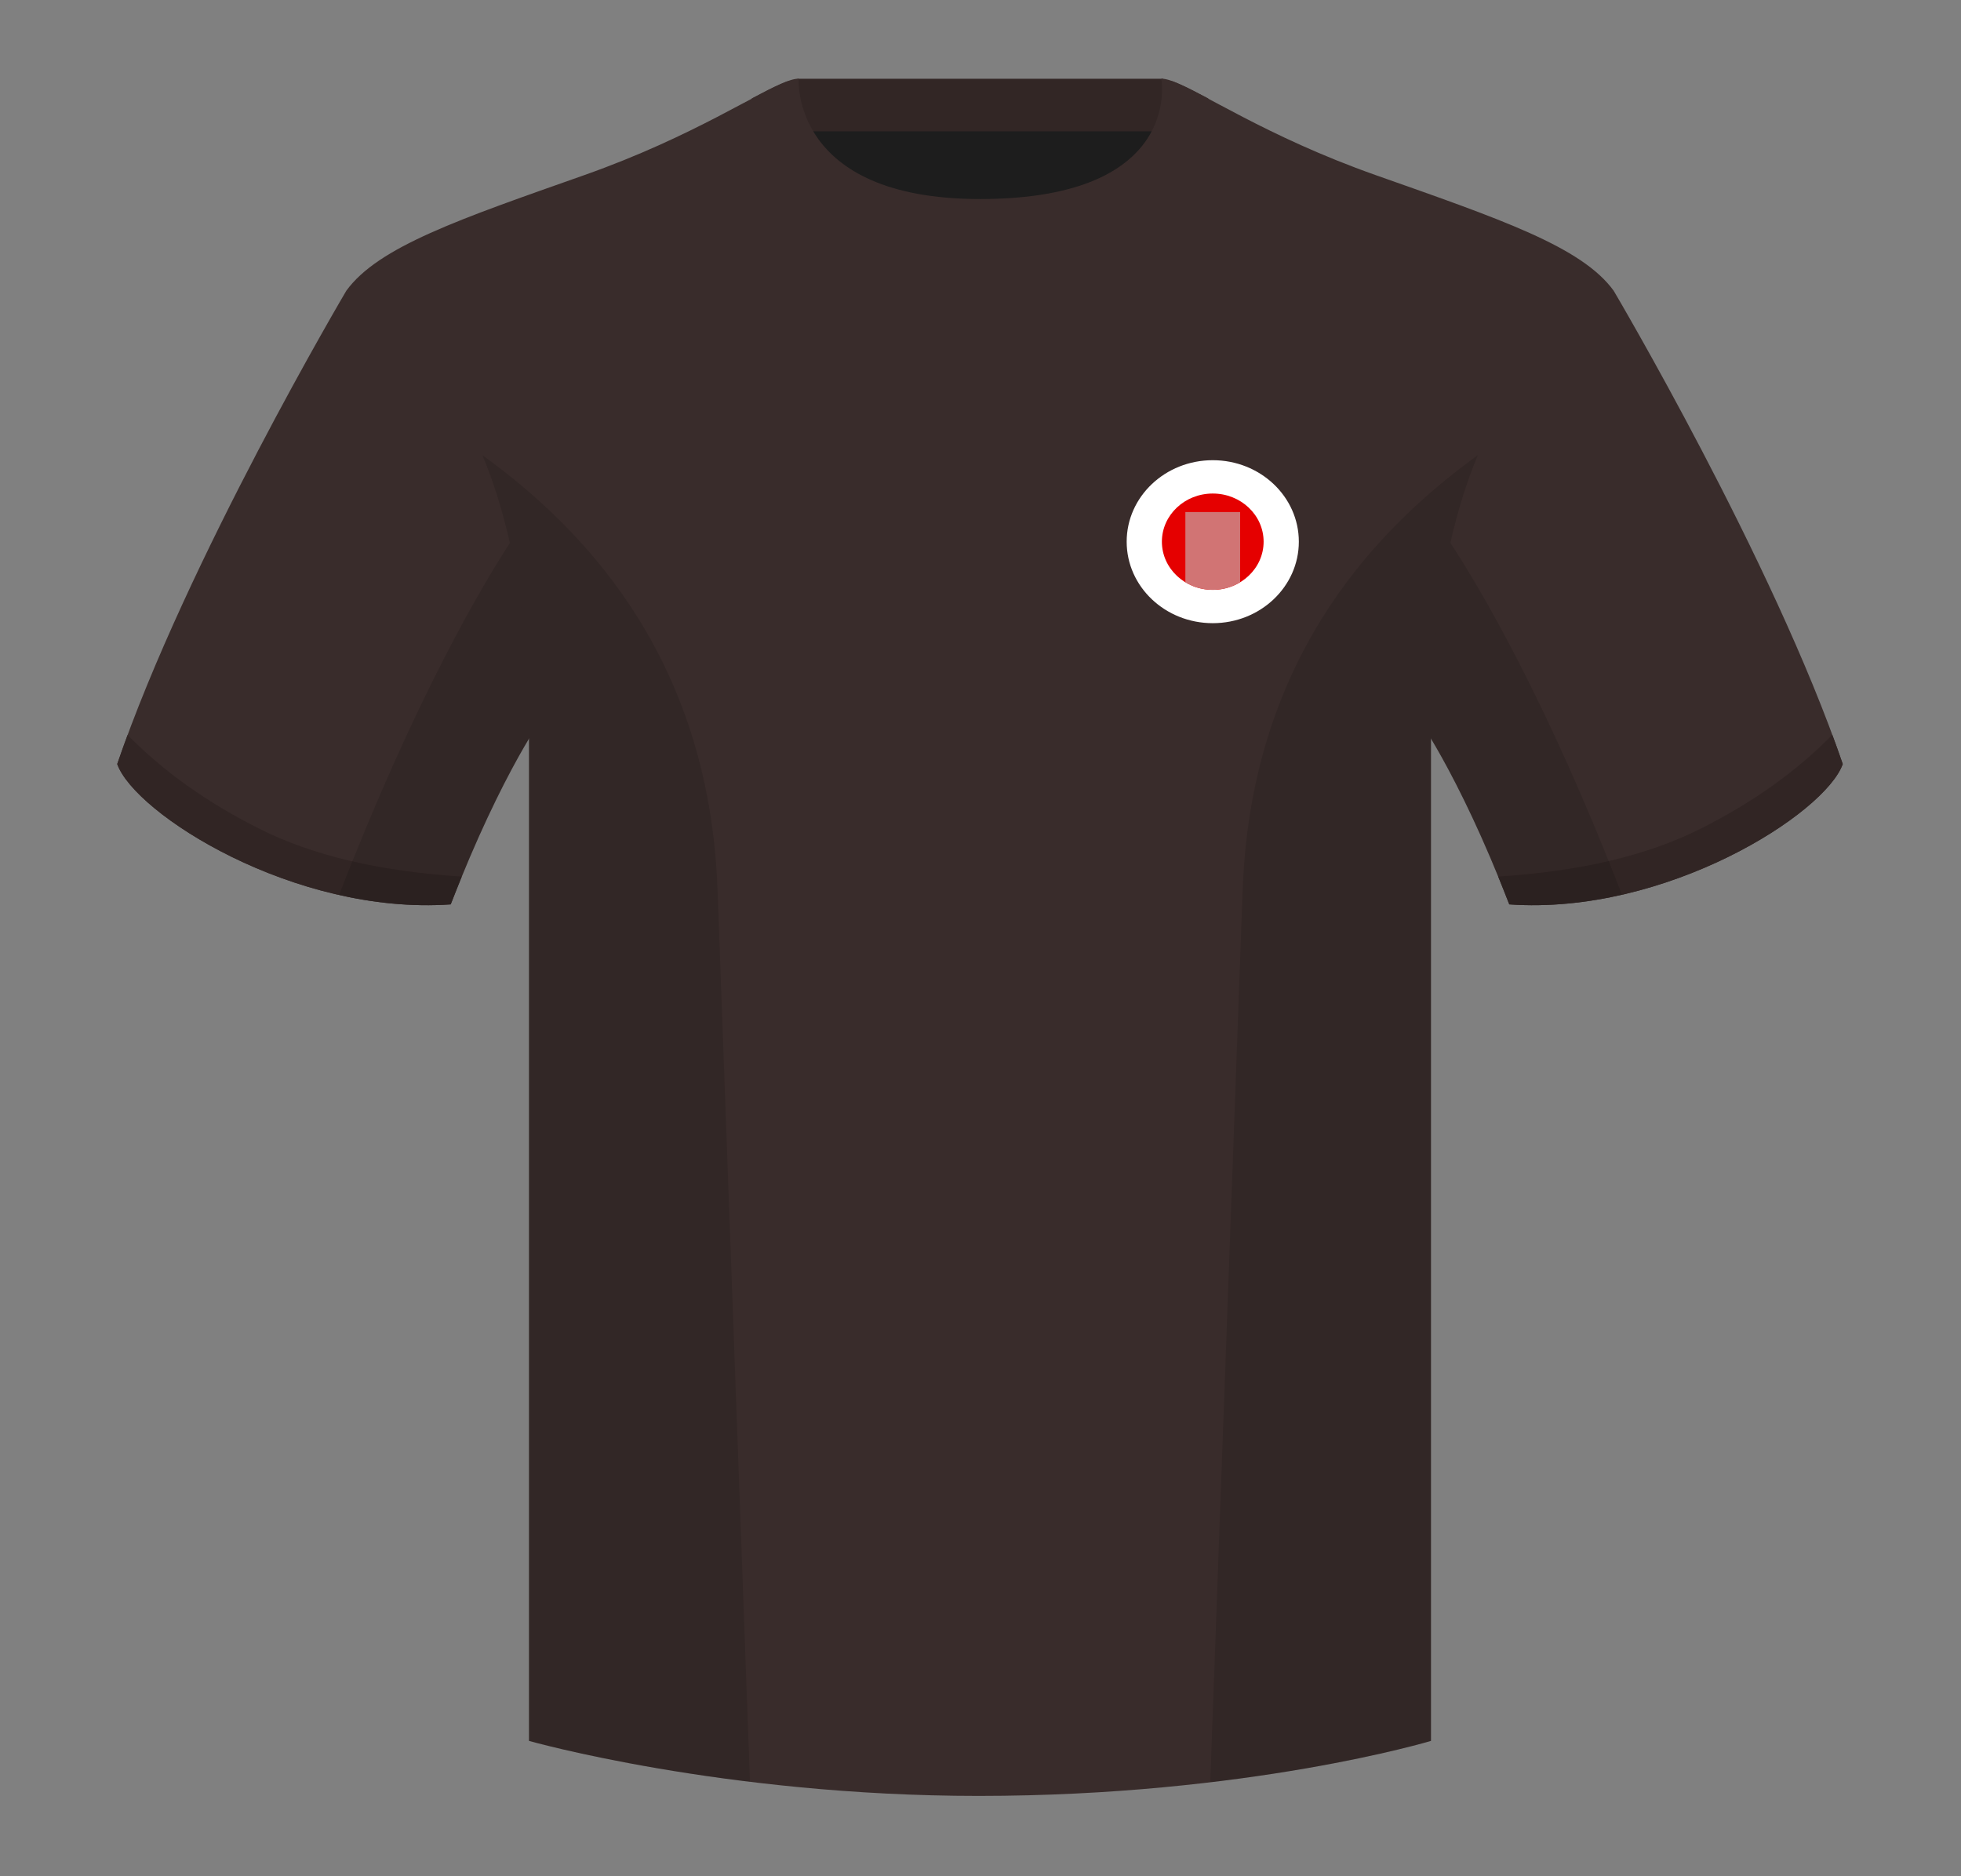 <svg width="139" height="133" viewBox="0 0 139 133" fill="none" xmlns="http://www.w3.org/2000/svg">
<rect x="0" y="0" width="139" height="133" fill="#808080" stroke="none"/>
<path fill-rule="evenodd" clip-rule="evenodd" d="M56.566 29.532H82.537V6.608H56.566V29.532Z" fill="#1D1D1D"/>
<path fill-rule="evenodd" clip-rule="evenodd" d="M56.528 9.313H82.447V5.584H56.528V9.313Z" fill="#322625"/>
<path fill-rule="evenodd" clip-rule="evenodd" d="M24.547 20.613C24.547 20.613 13.242 39.73 8.309 54.165C9.542 57.678 20.847 64.895 31.947 64.114C35.647 54.555 38.73 50.459 38.73 50.459C38.73 50.459 39.552 25.489 24.547 20.613" fill="#392C2B"/>
<path fill-rule="evenodd" clip-rule="evenodd" d="M114.382 20.613C114.382 20.613 125.687 39.73 130.619 54.165C129.386 57.678 118.081 64.895 106.981 64.114C103.282 54.555 100.198 50.459 100.198 50.459C100.198 50.459 99.376 25.489 114.382 20.613" fill="#392C2B"/>
<path fill-rule="evenodd" clip-rule="evenodd" d="M69.464 16.003C55.575 16.003 56.208 5.638 55.947 5.725C53.862 6.412 49.254 9.647 41.404 12.419C32.564 15.54 26.809 17.492 24.547 20.613C27.629 22.954 37.496 28.22 37.496 52.215V123.417C37.496 123.417 51.268 127.318 69.358 127.318C88.474 127.318 101.431 123.417 101.431 123.417V52.215C101.431 28.22 111.298 22.954 114.382 20.613C112.12 17.492 106.365 15.54 97.525 12.419C89.66 9.642 85.05 6.401 82.971 5.721C82.714 5.637 84.13 16.003 69.464 16.003Z" fill="#392C2B"/>
<path fill-rule="evenodd" clip-rule="evenodd" d="M130.619 54.165C129.386 57.678 118.081 64.895 106.981 64.114C106.716 63.428 106.453 62.77 106.195 62.139C111.962 61.783 116.732 60.659 120.504 58.768C124.228 56.901 127.353 54.676 129.879 52.091C130.139 52.791 130.386 53.483 130.619 54.165Z" fill="#312524"/>
<path fill-rule="evenodd" clip-rule="evenodd" d="M18.412 58.768C22.187 60.66 26.96 61.784 32.733 62.14C32.475 62.77 32.212 63.428 31.947 64.114C20.847 64.895 9.542 57.678 8.309 54.165C8.541 53.487 8.787 52.797 9.046 52.1C11.57 54.681 14.692 56.904 18.412 58.768Z" fill="#312524"/>
<path fill-rule="evenodd" clip-rule="evenodd" d="M85.644 6.98C84.043 6.13 82.946 5.577 82.314 5.577C82.314 5.577 83.945 14.11 69.464 14.11C56.008 14.11 56.613 5.577 56.613 5.577C55.981 5.577 54.884 6.13 53.285 6.98C53.285 6.98 55.328 17.584 69.482 17.584C83.758 17.584 85.644 8.158 85.644 6.98Z" fill="#392C2B"/>
<path fill-rule="evenodd" clip-rule="evenodd" d="M85.963 44.179C89.332 44.179 92.064 41.593 92.064 38.402C92.064 35.211 89.332 32.625 85.963 32.625C82.593 32.625 79.861 35.211 79.861 38.402C79.861 41.593 82.593 44.179 85.963 44.179Z" fill="white"/>
<path fill-rule="evenodd" clip-rule="evenodd" d="M85.963 41.816C87.954 41.816 89.568 40.287 89.568 38.402C89.568 36.516 87.954 34.988 85.963 34.988C83.972 34.988 82.357 36.516 82.357 38.402C82.357 40.287 83.972 41.816 85.963 41.816Z" fill="#E50000"/>
<path fill-rule="evenodd" clip-rule="evenodd" d="M87.904 41.279C87.344 41.619 86.677 41.816 85.963 41.816C85.248 41.816 84.582 41.619 84.021 41.279L84.021 36.301H87.904V41.279V41.279Z" fill="#D17474"/>
<path fill-rule="evenodd" clip-rule="evenodd" d="M114.967 63.434C112.392 64.021 109.68 64.304 106.981 64.114C104.707 58.24 102.666 54.429 101.431 52.363V123.417C101.431 123.417 95.578 125.179 85.937 126.335C85.887 126.33 85.836 126.324 85.786 126.319C86.308 111.93 87.373 82.604 88.081 63.11C88.651 47.418 96.702 38.087 104.749 32.27C104.007 34.051 103.342 36.106 102.808 38.485C104.847 41.597 109.585 49.532 114.964 63.423C114.965 63.426 114.966 63.43 114.967 63.434ZM53.159 126.319C43.661 125.163 37.496 123.417 37.496 123.417V52.365C36.26 54.431 34.22 58.242 31.947 64.114C29.275 64.302 26.592 64.027 24.04 63.452C24.041 63.443 24.043 63.435 24.045 63.426C29.419 49.548 34.114 41.613 36.14 38.494C35.605 36.111 34.94 34.053 34.197 32.27C42.243 38.087 50.294 47.418 50.864 63.11C51.572 82.604 52.638 111.93 53.159 126.319L53.159 126.319Z" fill="black" fill-opacity="0.12"/>
</svg>
